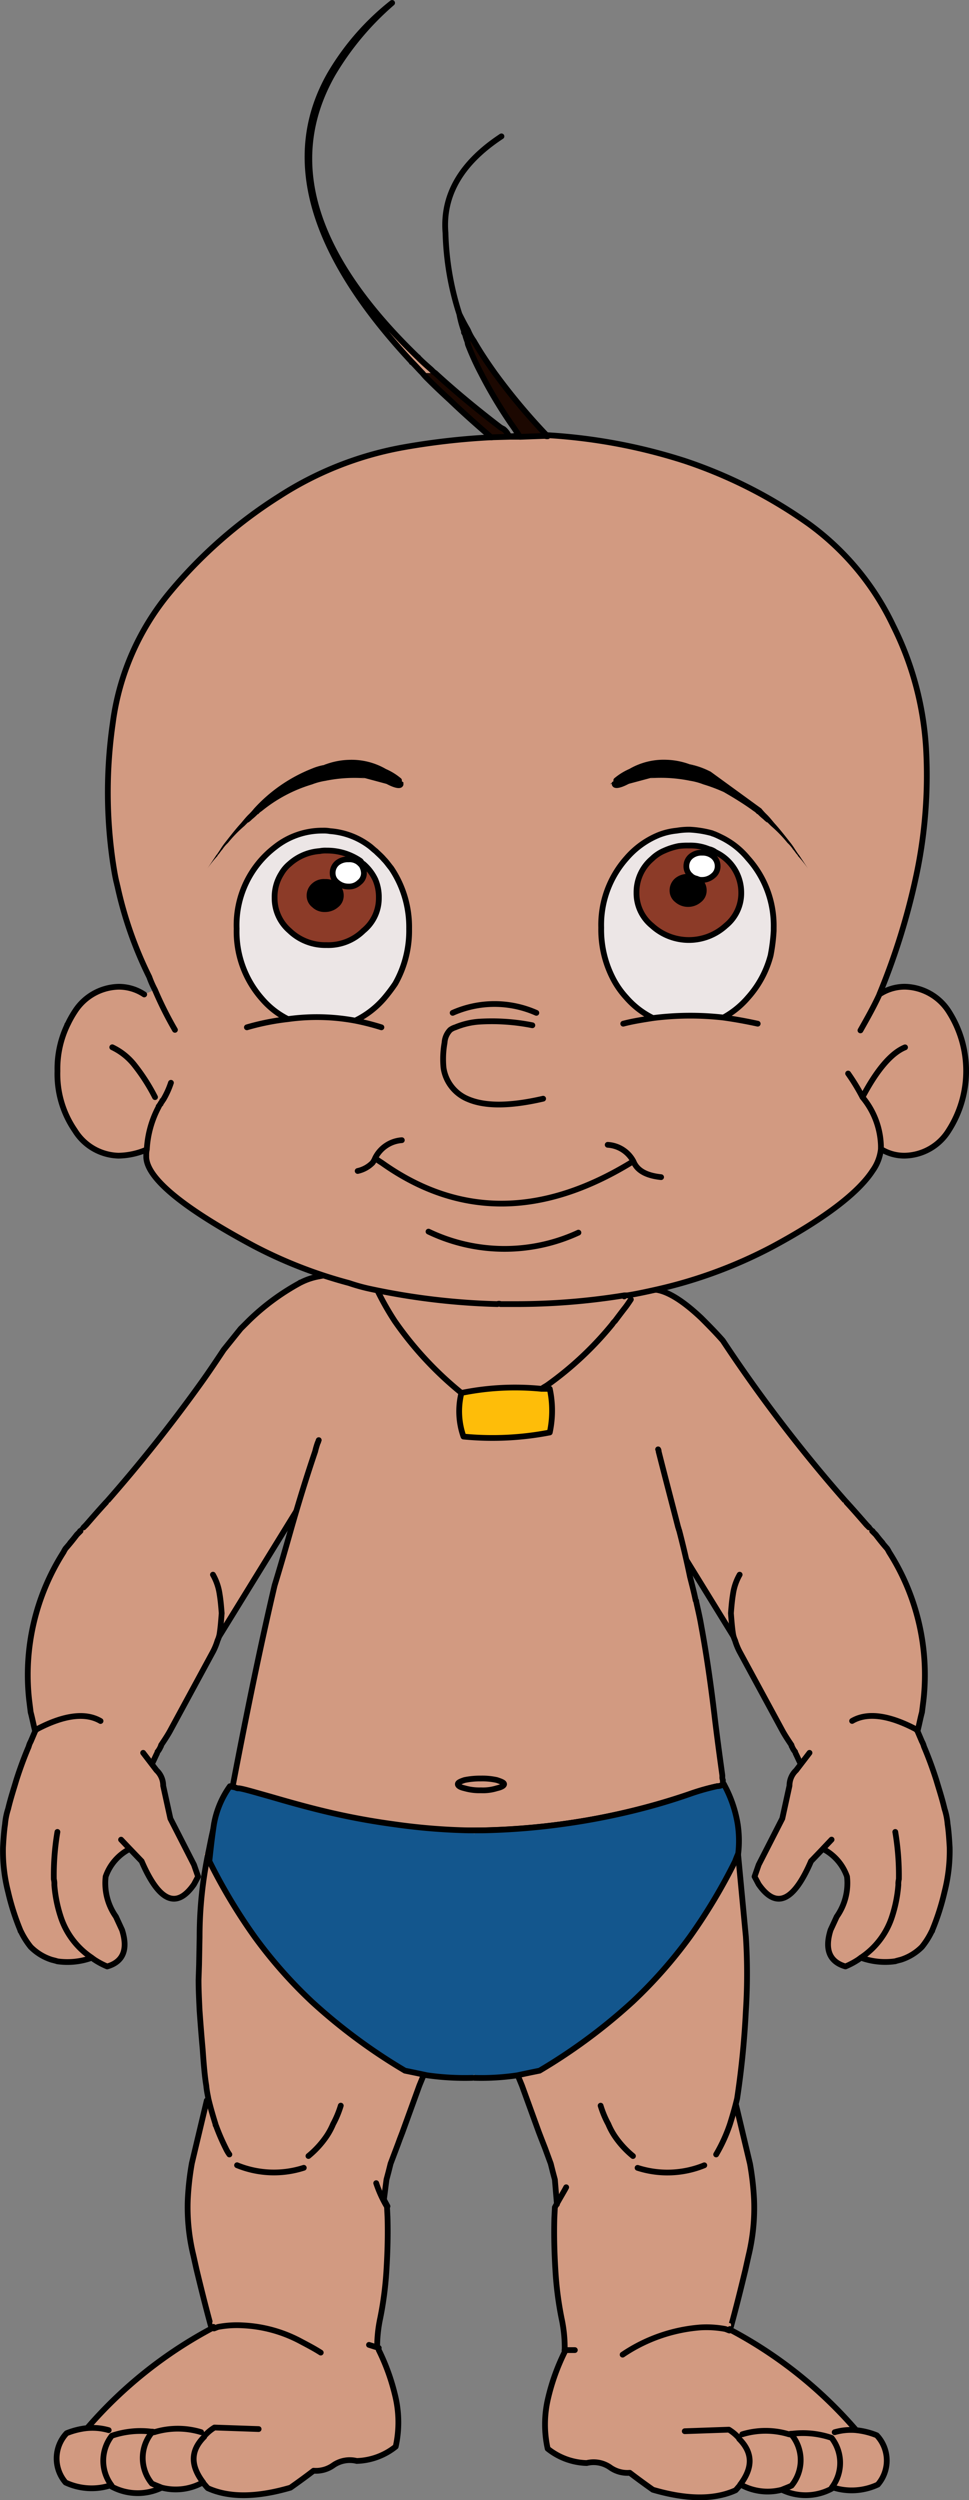 <svg xmlns="http://www.w3.org/2000/svg" width="84.232" height="217.299" viewBox="0 0 84.232 217.299"><rect x="0" y="0" width="84.232" height="217.299" fill="#808080" stroke="none"/><defs><style>.a{fill:#d29a81;}.b{fill:none;stroke:#000;stroke-linecap:round;stroke-linejoin:round;stroke-width:0.5px;}.c{fill:#febd09;}.d{fill:#e0a085;}.e{fill:#13568d;}.f{fill:#ece6e6;}.g{fill:#8c3b28;}.h{fill:#fff;}.i{fill:#1c0801;}</style></defs><g transform="translate(-191 -28)"><path class="a" d="M260.356,157.918c-.669-.759-1.294-1.384-1.874-1.964-1.562-1.473-2.9-2.321-3.972-2.455h-.446a26.236,26.236,0,0,0-.669,17.316l8.078,13.121c4.865-.313,9.1-3.124,12.764-8.435l-3.124-3.525a128.738,128.738,0,0,1-10.756-14.059Z" transform="translate(-6.529 -13.408)"/><path class="b" d="M253.533,170.816l8.078,13.121m12.764-8.435-3.124-3.525a128.742,128.742,0,0,1-10.756-14.059c-.669-.759-1.294-1.384-1.874-1.964-1.562-1.473-2.9-2.321-3.972-2.455" transform="translate(-6.667 -13.408)"/><path class="a" d="M274.349,176.69l-.268-.312-.223-.223c-.58-.67-1.161-1.339-1.74-1.964a15.444,15.444,0,0,0-2.008.312c-.4.134-.759.223-1.161.357a8.485,8.485,0,0,0-5.133,3.66l-.134.267.045-.178-1.74,2.588-.357,2.99.447-.357c.045-.58.089-1.115.179-1.651a4.78,4.78,0,0,1,.58-1.7l.134-.223a.977.977,0,0,0-.134.223,4.78,4.78,0,0,0-.58,1.7c-.089.536-.134,1.071-.179,1.651.045.58.089,1.205.179,1.785a2.211,2.211,0,0,0,.179.58,5.487,5.487,0,0,0,.4.982l3.749,6.918c.223.4.491.8.759,1.2a.164.164,0,0,0,.045.134,1.671,1.671,0,0,0,.268.446.164.164,0,0,0,.045.134c.134.268.268.58.446.937V197a16.456,16.456,0,0,0,10.131-2.9v-.045l-.045-.045.045.045.045-.089c.134-.536.223-1.027.357-1.518l.134-1.071a19.85,19.85,0,0,0-2.99-12.853,2.574,2.574,0,0,0-.179-.313c-.357-.4-.67-.8-.981-1.205l-.134-.134-.134-.134c0-.045,0-.045-.045-.045Z" transform="translate(-7.534 -15.623)"/><path class="b" d="M278.374,193.963c.134-.536.223-1.027.357-1.518l.134-1.071a19.85,19.85,0,0,0-2.99-12.853,2.562,2.562,0,0,0-.179-.313c-.357-.4-.67-.8-.981-1.205l-.134-.134-.134-.134c0-.045,0-.045-.045-.045m3.927,17.362-.045-.045m-15.4-13.523a4.779,4.779,0,0,0-.58,1.7c-.089.536-.134,1.071-.179,1.651.045.58.089,1.205.179,1.785a2.208,2.208,0,0,0,.179.58,5.489,5.489,0,0,0,.4.982l3.749,6.918c.223.4.491.8.759,1.2a.164.164,0,0,0,.045.134,1.672,1.672,0,0,0,.268.446m.045.134c.134.268.268.58.446.937m5.936-20.574-.223-.223c-.58-.67-1.161-1.339-1.74-1.964" transform="translate(-7.588 -15.623)"/><path class="a" d="M278.442,196.145c-2.365-1.25-4.24-1.473-5.535-.714a4.581,4.581,0,0,0-3.7,2.767l-1.16,1.517a1.83,1.83,0,0,0-.58,1.339l-.625,2.857-2.053,4.016-.357,1.027.357.67q2.276,3.28,4.552-2.008l1.027-1.072.758-.8-.758.8a4.291,4.291,0,0,1,2.1,2.41,5.06,5.06,0,0,1-.893,3.481l-.536,1.161c-.536,1.7-.089,2.767,1.295,3.168a6.77,6.77,0,0,0,1.16-.624c.045-.045.134-.089.179-.134a6.787,6.787,0,0,0,2.723-3.616,11.758,11.758,0,0,0,.536-2.722,1.673,1.673,0,0,1,.045-.491,22.589,22.589,0,0,0-.313-4.106,22.589,22.589,0,0,1,.313,4.106,1.673,1.673,0,0,0-.045.491,11.758,11.758,0,0,1-.536,2.722,6.787,6.787,0,0,1-2.723,3.616,6.2,6.2,0,0,0,2.99.313c.134-.045.313-.089.491-.134a4.508,4.508,0,0,0,1.83-1.116,6.814,6.814,0,0,0,.847-1.339c.045-.045.045-.045.045-.089a21.179,21.179,0,0,0,1.072-3.348,14.411,14.411,0,0,0,.447-3.883c-.045-.759-.089-1.428-.179-2.008a5.911,5.911,0,0,0-.268-1.339c-.223-.938-.491-1.741-.714-2.5-.313-.982-.67-1.964-1.071-2.9a1.866,1.866,0,0,0-.179-.446l-.4-.937-.045-.045-.089-.089Z" transform="translate(-7.834 -17.85)"/><path class="b" d="M273.666,216.005a6.783,6.783,0,0,0,2.723-3.616,11.758,11.758,0,0,0,.536-2.722,1.673,1.673,0,0,1,.045-.491,22.589,22.589,0,0,0-.313-4.106m-2.99,10.934c-.045.045-.134.089-.179.134a6.77,6.77,0,0,1-1.16.624c-1.384-.4-1.83-1.472-1.295-3.168l.536-1.161a5.06,5.06,0,0,0,.893-3.481,4.291,4.291,0,0,0-2.1-2.41m0,0-1.027,1.072q-2.276,5.288-4.552,2.008l-.357-.67.357-1.027,2.053-4.016.625-2.857a1.83,1.83,0,0,1,.58-1.339l1.16-1.517m1.919,7.542-.758.8m2.543-11.113c1.295-.759,3.169-.536,5.535.714l.089.089.045.045.4.937a1.866,1.866,0,0,1,.179.446c.4.938.758,1.919,1.071,2.9.223.758.491,1.562.714,2.5a5.911,5.911,0,0,1,.268,1.339c.089.58.134,1.249.179,2.008a14.407,14.407,0,0,1-.447,3.883,21.179,21.179,0,0,1-1.072,3.348c0,.045,0,.045-.045.089a6.814,6.814,0,0,1-.847,1.339,4.508,4.508,0,0,1-1.83,1.116c-.179.045-.357.089-.491.134a6.2,6.2,0,0,1-2.99-.312" transform="translate(-7.834 -17.85)"/><path class="a" d="M221.369,165.033c1.295-3.3,1.7-7.587,1.116-12.9a7.675,7.675,0,0,0-3.035.045,5.671,5.671,0,0,0-1.606.536c-.045,0-.045,0-.089.045a20.128,20.128,0,0,0-4.418,3.258l-.714.713-1.472,1.83c-.625.938-1.249,1.875-1.919,2.812a132.54,132.54,0,0,1-8.3,10.444l-3.124,3.525c3.659,5.311,7.9,8.122,12.764,8.435l8.079-13.121c.134.134.267.045.446-.268.045-.089.179-.357.357-.758.4-.848,1.027-2.41,1.919-4.6Z" transform="translate(-0.702 -13.248)"/><path class="b" d="M210.569,183.777l8.079-13.121m3.838-18.522a7.675,7.675,0,0,0-3.035.045,5.671,5.671,0,0,0-1.606.536c-.045,0-.045,0-.089.045a20.128,20.128,0,0,0-4.418,3.258l-.714.713-1.472,1.83c-.625.938-1.249,1.875-1.919,2.812a132.54,132.54,0,0,1-8.3,10.444l-3.124,3.525" transform="translate(-0.702 -13.248)"/><path class="a" d="M210.35,182.18a4.781,4.781,0,0,0-.58-1.7,4.781,4.781,0,0,1,.58,1.7c.089.536.134,1.071.179,1.651l.446.357-.357-2.99-1.74-2.588.045.178-.134-.267a8.485,8.485,0,0,0-5.133-3.66c-.4-.134-.759-.223-1.16-.357a15.647,15.647,0,0,0-2.008-.313c-.58.625-1.161,1.295-1.741,1.965l-.223.222-.267.313c-.045,0-.045,0-.045.045l-.134.134-.134.134c-.313.4-.625.8-.982,1.205a2.566,2.566,0,0,0-.179.313,19.844,19.844,0,0,0-2.99,12.853q.066.536.133,1.071c.134.491.223.982.357,1.518l.045.089v.045a16.456,16.456,0,0,0,10.131,2.9v-.045c.179-.357.313-.669.446-.937a.164.164,0,0,0,.045-.134,1.688,1.688,0,0,0,.267-.446.164.164,0,0,0,.045-.134c.268-.4.536-.8.759-1.2l3.749-6.918a5.491,5.491,0,0,0,.4-.982,2.211,2.211,0,0,0,.179-.58c.089-.579.134-1.2.179-1.785-.045-.58-.089-1.115-.179-1.651Z" transform="translate(-0.259 -15.623)"/><path class="b" d="M204.905,196.016c-.134.268-.268.58-.446.937m-10.176-2.99c-.134-.536-.223-1.027-.357-1.518q-.067-.536-.133-1.071a19.844,19.844,0,0,1,2.99-12.853,2.565,2.565,0,0,1,.179-.313c.357-.4.67-.8.982-1.205l.134-.134.134-.134c0-.045,0-.045.045-.045m.267-.312.223-.223c.58-.67,1.161-1.339,1.74-1.964m9.283,6.293a4.781,4.781,0,0,1,.58,1.7c.089.536.134,1.071.179,1.651-.045.58-.089,1.205-.179,1.785a2.211,2.211,0,0,1-.179.58,5.492,5.492,0,0,1-.4.982l-3.749,6.918c-.223.4-.491.8-.759,1.2a.164.164,0,0,1-.045.134,1.671,1.671,0,0,1-.268.446" transform="translate(-0.259 -15.623)"/><path class="a" d="M205.806,203.91l-.625-2.857a1.832,1.832,0,0,0-.58-1.339l-1.161-1.517a4.582,4.582,0,0,0-3.7-2.767c-1.295-.759-3.169-.536-5.535.714l-.089.089-.045.045-.4.937a1.867,1.867,0,0,0-.179.446c-.4.938-.758,1.919-1.071,2.9-.223.758-.491,1.562-.714,2.5a5.913,5.913,0,0,0-.268,1.339c-.089.58-.134,1.249-.179,2.008a14.444,14.444,0,0,0,.446,3.883,21.178,21.178,0,0,0,1.072,3.348c0,.045,0,.045.045.089a6.854,6.854,0,0,0,.847,1.339,4.505,4.505,0,0,0,1.831,1.116c.179.045.356.089.49.134a6.2,6.2,0,0,0,2.991-.312,6.787,6.787,0,0,1-2.723-3.616,11.714,11.714,0,0,1-.535-2.722,1.674,1.674,0,0,0-.045-.491,22.585,22.585,0,0,1,.312-4.106,22.585,22.585,0,0,0-.312,4.106,1.674,1.674,0,0,1,.045.491,11.714,11.714,0,0,0,.535,2.722,6.787,6.787,0,0,0,2.723,3.616c.045.045.134.089.179.134a6.825,6.825,0,0,0,1.16.625c1.384-.4,1.831-1.473,1.295-3.169l-.536-1.161a5.06,5.06,0,0,1-.892-3.481,4.285,4.285,0,0,1,2.1-2.41l-.759-.8.759.8,1.026,1.072q2.276,5.288,4.552,2.008l.357-.67-.357-1.027-2.053-4.016Z" transform="translate(0 -17.85)"/><path class="b" d="M198.978,216.005c.045.045.134.089.179.134a6.767,6.767,0,0,0,1.16.624c1.384-.4,1.831-1.472,1.295-3.168l-.536-1.161a5.06,5.06,0,0,1-.892-3.481,4.285,4.285,0,0,1,2.1-2.41m-.759-.8.759.8m-2.544-11.113c-1.295-.759-3.169-.536-5.535.714l-.089.089-.045.045-.4.937a1.863,1.863,0,0,0-.178.446c-.4.938-.759,1.919-1.072,2.9-.223.758-.491,1.562-.714,2.5a5.913,5.913,0,0,0-.268,1.339c-.089.58-.134,1.249-.179,2.008a14.444,14.444,0,0,0,.446,3.883,21.178,21.178,0,0,0,1.072,3.348c0,.045,0,.045.045.089a6.854,6.854,0,0,0,.847,1.339,4.505,4.505,0,0,0,1.831,1.116c.179.045.356.089.49.134a6.2,6.2,0,0,0,2.991-.312m0,0a6.787,6.787,0,0,1-2.723-3.616,11.714,11.714,0,0,1-.535-2.722,1.674,1.674,0,0,0-.045-.491,22.585,22.585,0,0,1,.312-4.106m6.294,1.472,1.026,1.072q2.276,5.288,4.552,2.008l.357-.67-.357-1.027-2.053-4.016-.625-2.857a1.832,1.832,0,0,0-.58-1.339l-1.161-1.517" transform="translate(0 -17.85)"/><path class="a" d="M250.6,167.284a26.237,26.237,0,0,0-.67-13.7l-3.034-.268c-8.971-.089-16.915-.313-23.833-.714a25.684,25.684,0,0,0-1.964,13.88c-.045.089-.045.179-.089.223a6.883,6.883,0,0,0-.223.759c-.758,2.231-1.428,4.418-2.053,6.605-.49,1.74-.981,3.436-1.472,5.042-1.2,5.133-2.41,10.979-3.659,17.539v.045h.045v-.045a60.289,60.289,0,0,0,15.8,3.571c1.919.134,3.838.223,5.757.179a62.469,62.469,0,0,0,7.007-.536,59.448,59.448,0,0,0,11.157-2.633,19.44,19.44,0,0,1,2.365-.67,1.083,1.083,0,0,0,.58-.178c-.045.045-.045-.045-.088-.179v-.179a.566.566,0,0,1-.045-.268v-.134c-.134-.982-.357-2.544-.625-4.731-.357-3.08-.759-5.846-1.205-8.256-.134-.8-.313-1.518-.446-2.142v-.045l-.045-.045c-.134-.67-.313-1.339-.491-2.053q-.4-1.942-.938-4.017c-.045-.089-.045-.178-.089-.267-.536-2.1-1.115-4.285-1.7-6.605a.268.268,0,0,0-.045-.179Zm-14.014,29.455a4,4,0,0,1-1.383.179,4.623,4.623,0,0,1-1.428-.179c-.4-.089-.58-.223-.58-.356s.179-.223.58-.357a6.744,6.744,0,0,1,1.428-.134,5.775,5.775,0,0,1,1.383.134c.4.134.625.223.625.357s-.223.267-.625.356Z" transform="translate(-2.392 -13.312)"/><path class="a" d="M237.548,202.107a4,4,0,0,0,1.383-.179c.4-.089.625-.223.625-.356s-.223-.223-.625-.357a5.774,5.774,0,0,0-1.383-.134,6.744,6.744,0,0,0-1.428.134c-.4.134-.58.223-.58.357s.179.267.58.356a4.624,4.624,0,0,0,1.428.179Z" transform="translate(-4.741 -18.501)"/><path class="b" d="M236.583,198.4c.4-.089.625-.223.625-.356s-.223-.223-.625-.357a5.775,5.775,0,0,0-1.383-.134,6.744,6.744,0,0,0-1.428.134c-.4.134-.58.223-.58.357s.179.267.58.356a4.624,4.624,0,0,0,1.428.179,4,4,0,0,0,1.383-.179ZM221.1,168.144c-.045.089-.045.179-.089.223a6.883,6.883,0,0,0-.223.759c-.758,2.231-1.428,4.418-2.053,6.605-.49,1.74-.981,3.436-1.472,5.042-1.205,5.133-2.41,10.979-3.659,17.539v.045h.045v-.045a60.291,60.291,0,0,0,15.8,3.571c1.92.134,3.839.223,5.758.179a62.472,62.472,0,0,0,7.007-.536,59.45,59.45,0,0,0,11.157-2.633,19.443,19.443,0,0,1,2.365-.67,1.078,1.078,0,0,0,.58-.178c-.045.045-.045-.045-.089-.179v-.179a.566.566,0,0,1-.045-.268v-.134c-.133-.982-.356-2.544-.624-4.731-.357-3.08-.759-5.846-1.205-8.256-.134-.8-.313-1.518-.446-2.142v-.045l-.045-.045c-.134-.67-.313-1.339-.491-2.053q-.4-1.942-.938-4.017c-.045-.089-.045-.178-.089-.267-.536-2.1-1.115-4.284-1.7-6.605a.268.268,0,0,0-.045-.179" transform="translate(-2.392 -14.976)"/><path class="c" d="M243.542,166.925a9.028,9.028,0,0,0,0-3.793h-.713a23.261,23.261,0,0,0-6.962.357,6.6,6.6,0,0,0,.179,3.793,26.14,26.14,0,0,0,7.5-.357Z" transform="translate(-4.755 -14.427)"/><path class="b" d="M235.023,162.5a6.594,6.594,0,0,0,.179,3.793,26.139,26.139,0,0,0,7.5-.357,9.027,9.027,0,0,0,0-3.793h-.713m-14.193-8.39a24.011,24.011,0,0,0,1.428,2.5,30.09,30.09,0,0,0,5.8,6.248m6.962-.357a23.26,23.26,0,0,0-6.962.357m6.962-.357c.178-.134.356-.223.49-.313a28.906,28.906,0,0,0,5.668-5.311,1.181,1.181,0,0,1,.223-.267c.268-.357.535-.714.847-1.116.179-.223.357-.491.536-.759" transform="translate(-3.912 -13.435)"/><path class="a" d="M262.295,241.065a24.559,24.559,0,0,0-.357-3.168l-1.294-5.445-.179-.134a20.325,20.325,0,0,0-14.46,5.624c.045.045.089.089.089.134-.045-.045-.223,0-.446.045s-.446.981-.625,2.9q1.205-1.472.938-1.071c-.134.268-.491.847-.982,1.74l-.045.893c-.045,1.562,0,3.079.089,4.552a29.878,29.878,0,0,0,.536,4.2,12,12,0,0,1,.268,2.945l.356.357c4.508,1.295,9.06.58,13.568-2.142l.446-.223c0-.045,0-.045.045-.045,0-.089,0-.134.045-.179.491-1.785.893-3.436,1.25-4.909l.267-1.205a17.664,17.664,0,0,0,.491-4.865Z" transform="translate(-5.745 -21.845)"/><path class="b" d="M245.961,239.966c-.134.268-.491.847-.982,1.74l-.045.893c-.045,1.562,0,3.079.089,4.552a29.878,29.878,0,0,0,.536,4.2,12,12,0,0,1,.268,2.945m14.37-2.008c0-.045,0-.045.045-.045,0-.089,0-.134.045-.179.491-1.785.893-3.436,1.25-4.909l.267-1.205a17.664,17.664,0,0,0,.491-4.865,24.559,24.559,0,0,0-.357-3.168l-1.294-5.445" transform="translate(-5.745 -21.861)"/><path class="a" d="M259.743,205.88l-.089-.4q-11.983-.268-21.065,9.06c-.4.4-.848.848-1.25,1.339a23.674,23.674,0,0,0,1.25,5.713A37.992,37.992,0,0,0,240.6,226.5l.713,1.74.268.58c.4.937.714,1.83,1.027,2.766l.179.536v.179l.223.58.045.045c.045.134.134.357.267.758l.491,1.339.179.713.179.67.179,2.142-.134-2.053q.335-.067,2.544-.4c4.329,1.429,7.765,1.116,10.4-.937a8.464,8.464,0,0,1-5.8.223,8.464,8.464,0,0,0,5.8-.223l.089-.089a1.943,1.943,0,0,0,.313-.268l-.045-.089a5.416,5.416,0,0,0,.625-.446l.045-.045a14.044,14.044,0,0,0,1.2-2.633c.223-.713.446-1.472.625-2.231a75.94,75.94,0,0,0,.759-7.631,51.085,51.085,0,0,0,0-6.427l-.67-7.1-.045.045.045-.179-.357-2.187Zm-8.792,28.474a8.086,8.086,0,0,1-1.562-1.7,6.061,6.061,0,0,1-.58-1.072,8.638,8.638,0,0,1-.67-1.606,8.638,8.638,0,0,0,.67,1.606,6.061,6.061,0,0,0,.58,1.072,8.109,8.109,0,0,0,1.562,1.7Z" transform="translate(-4.934 -18.971)"/><path class="a" d="M243.437,236.067v.045h.134l-.134-.045Z" transform="translate(-5.587 -22.247)"/><path class="a" d="M243.616,236.053l.045.045-.223-.58v.4l.134.134Z" transform="translate(-5.587 -22.188)"/><path class="a" d="M244.831,239.9q0,.067.134.134l-.179-.67a2.562,2.562,0,0,0,.045.536Z" transform="translate(-5.731 -22.6)"/><path class="b" d="M259.743,205.929l.357,2.187m0,0-.045.179.045-.045m0,0,.67,7.1a51.085,51.085,0,0,1,0,6.427,75.94,75.94,0,0,1-.759,7.631c-.179.759-.4,1.518-.625,2.231a14.044,14.044,0,0,1-1.2,2.633m-10.042-4.24a8.638,8.638,0,0,0,.67,1.606,6.061,6.061,0,0,0,.58,1.072,8.109,8.109,0,0,0,1.562,1.7m.4,1.027a8.464,8.464,0,0,0,5.8-.223M244.346,238.6l-.179-2.142-.179-.67-.179-.713-.491-1.339-.312-.8-.223-.58-1.473-4.061-.713-1.74a37.992,37.992,0,0,1-2.008-4.909,23.674,23.674,0,0,1-1.25-5.713M260.1,208.25v-.134" transform="translate(-4.934 -19.02)"/><path class="a" d="M225.539,237.891c-.491-.446-1.027-.893-1.562-1.295a19.783,19.783,0,0,0-12.9-4.329l-.179.134-1.295,5.445a24.559,24.559,0,0,0-.357,3.168,17.665,17.665,0,0,0,.491,4.865l.268,1.205c.357,1.472.759,3.124,1.249,4.909.045.045.045.089.045.179.045,0,.045,0,.045.045l.446.223c4.508,2.723,9.06,3.437,13.568,2.142l.357-.357a12,12,0,0,1,.268-2.945,29.878,29.878,0,0,0,.536-4.2c.089-1.473.134-2.991.089-4.552l-.045-.893a10.465,10.465,0,0,1-.938-2.053c-.134-.4.134.089.759,1.517.045-1.919-.089-2.945-.4-2.99-.313-.089-.491-.134-.536-.089,0-.045.045-.089.089-.134Z" transform="translate(-1.926 -21.839)"/><path class="b" d="M211.347,252.233c0-.045,0-.045-.045-.045,0-.089,0-.134-.045-.179-.49-1.785-.892-3.436-1.249-4.909l-.268-1.205a17.665,17.665,0,0,1-.491-4.865,24.559,24.559,0,0,1,.357-3.168l1.295-5.445m14.727,7.186a10.465,10.465,0,0,0,.938,2.053l.045.893c.045,1.562,0,3.079-.089,4.552a29.878,29.878,0,0,1-.536,4.2,12,12,0,0,0-.268,2.945" transform="translate(-1.926 -21.856)"/><path class="a" d="M233.469,215.877c-.4-.49-.848-.937-1.25-1.339q-8.635-8.769-19.726-9.06c-.446,0-.268.4.491,1.249L211.2,207.8a35.74,35.74,0,0,0-.8,7.5l-.045,2.409c.045.4.045.8.089,1.205.045,1.115.134,2.723.179,4.775,0,.491,0,.937.045,1.383.089,1.295.179,2.365.313,3.169.045.491.134.847.179,1.115.178.759.4,1.518.624,2.231a.164.164,0,0,0,.045.134c.045.089.134.179.179.268a4.15,4.15,0,0,1,.67,1.7,3.328,3.328,0,0,0,.313.536,3.328,3.328,0,0,1-.313-.536,1.1,1.1,0,0,1-.045.536l.045.045a5.42,5.42,0,0,0,.625.446l-.045.089a1.971,1.971,0,0,0,.312.268l.089.089a8.467,8.467,0,0,0,5.8.223,8.467,8.467,0,0,1-5.8-.223c2.633,2.053,6.07,2.365,10.4.937q2.209.335,2.544.4l-.179,1.651.223-1.74.179-.67.178-.713.625-1.652a1.814,1.814,0,0,1,.134-.446l.045-.045.223-.58v-.179l.179-.536c.313-.937.625-1.83,1.026-2.766l.268-.58.714-1.74a38.124,38.124,0,0,0,2.008-4.909,23.676,23.676,0,0,0,1.25-5.713ZM222,231.587a8.639,8.639,0,0,0,.669-1.606,8.639,8.639,0,0,1-.669,1.606,6.061,6.061,0,0,1-.58,1.072,8.134,8.134,0,0,1-1.562,1.7,8.134,8.134,0,0,0,1.562-1.7,6.061,6.061,0,0,0,.58-1.072Z" transform="translate(-2.045 -18.972)"/><path class="a" d="M230.126,236.111v-.045l-.134.045Z" transform="translate(-4.147 -22.247)"/><path class="a" d="M229.937,236.053h.045l.134-.134v-.4l-.223.58.045-.045Z" transform="translate(-4.137 -22.188)"/><path class="a" d="M228.771,239.365l-.178.67q.134-.067.134-.134a2.612,2.612,0,0,0,.044-.536Z" transform="translate(-3.998 -22.6)"/><path class="a" d="M210.744,208.524l.313-.223-.58,2.455v.446h-.045l-.089,4.552a9.317,9.317,0,0,0,0,2.231l.045-2.409a35.74,35.74,0,0,1,.8-7.5l-.178.045-.268.4Z" transform="translate(-2.037 -19.251)"/><path class="b" d="M222.662,230.013a8.637,8.637,0,0,1-.669,1.606,6.06,6.06,0,0,1-.58,1.072,8.134,8.134,0,0,1-1.562,1.7m-6.873-.134a3.329,3.329,0,0,1-.313-.536,18.54,18.54,0,0,1-.848-1.964.164.164,0,0,1-.045-.134c-.223-.713-.446-1.472-.625-2.231-.044-.268-.133-.624-.178-1.115-.134-.8-.223-1.874-.313-3.169q-.134-1.472-.268-3.347c-.045-.938-.089-1.83-.089-2.678l.045-1.339.045-2.409a35.74,35.74,0,0,1,.8-7.5c.134-.67.268-1.383.446-2.053m7.811,29.634a8.467,8.467,0,0,1-5.8-.223m19.816-19.281a23.677,23.677,0,0,1-1.25,5.713,38.127,38.127,0,0,1-2.008,4.909l-.714,1.74-1.472,4.061-.223.58-.179.49-.625,1.652-.179.713-.178.67-.223,1.74.313.58" transform="translate(-2.039 -19.004)"/><path class="a" d="M260.1,254.6c0-.045,0-.045.045-.045,0-.089,0-.134.045-.179.045-.267-.045-.356-.313-.267l-5.757.49v-.134l-1.606,1.25-.536-.179-6.248.714v.179h0v.178a18.555,18.555,0,0,0-1.429,3.973,9.809,9.809,0,0,0-.045,4.418,5.669,5.669,0,0,0,3.392,1.249,2.514,2.514,0,0,1,2.008.357,2.585,2.585,0,0,0,1.74.491q.871.67,2.008,1.473c2.9.848,5.311.893,7.186.045.134-.134.268-.313.4-.446v-.045c1.115-1.473,1.115-2.766-.089-3.972V264.1a3.8,3.8,0,0,0-.893-.759l-3.838.134,3.838-.134a3.8,3.8,0,0,1,.893.759l.268-.357a6.976,6.976,0,0,1,4.061,0,.567.567,0,0,1,.268-.045,7.748,7.748,0,0,1,3.436.357,3.546,3.546,0,0,1,.045,4.284,5.358,5.358,0,0,0,3.972-.223,3.2,3.2,0,0,0-.088-4.284,6.549,6.549,0,0,0-1.786-.446,5.163,5.163,0,0,0-1.874.179,5.163,5.163,0,0,1,1.874-.179,37.7,37.7,0,0,0-10.979-8.747c-.045.045-.045.045-.045.089-.134-.045-.223-.089-.357-.134a8.87,8.87,0,0,0-2.187-.134,13.976,13.976,0,0,0-6.739,2.365,13.976,13.976,0,0,1,6.739-2.365,8.87,8.87,0,0,1,2.187.134c.134.045.223.089.357.134,0-.045,0-.045.045-.089V254.6Z" transform="translate(-5.65 -24.174)"/><path class="a" d="M271.451,269.49a3.546,3.546,0,0,0-.045-4.284,7.748,7.748,0,0,0-3.436-.357v.134a3.493,3.493,0,0,1-.045,4.374c-.268.134-.536.223-.848.357a4.78,4.78,0,0,0,4.329-.089.164.164,0,0,1,.045-.134Z" transform="translate(-8.117 -25.322)"/><path class="d" d="M268.045,264.989v-.134a.567.567,0,0,0-.268.045.634.634,0,0,1,.268.089Z" transform="translate(-8.192 -25.328)"/><path class="a" d="M267.526,264.958a.634.634,0,0,0-.268-.089,6.976,6.976,0,0,0-4.061,0l-.268.4c1.2,1.205,1.2,2.5.089,3.972h.045a4.834,4.834,0,0,0,3.57.446c.313-.134.58-.223.848-.357a3.493,3.493,0,0,0,.045-4.374Z" transform="translate(-7.673 -25.298)"/><path class="d" d="M263.2,264.905l-.268.357v.045l.268-.4Z" transform="translate(-7.673 -25.334)"/><path class="b" d="M260.1,254.686v-.045m-9.328,2.231a13.975,13.975,0,0,1,6.739-2.365,8.871,8.871,0,0,1,2.187.134c.134.045.223.089.357.134,0-.045,0-.045.045-.089m10.979,8.747a5.164,5.164,0,0,0-1.874.179m-.223,4.776a3.546,3.546,0,0,0-.045-4.284,7.748,7.748,0,0,0-3.436-.357.566.566,0,0,0-.268.045m-.625,4.82a4.78,4.78,0,0,0,4.329-.089.164.164,0,0,1,.045-.134m0,0a5.358,5.358,0,0,0,3.972-.223,3.2,3.2,0,0,0-.089-4.284,6.539,6.539,0,0,0-1.785-.446m-6.471,5.177c.313-.134.58-.223.848-.357a3.493,3.493,0,0,0,.045-4.374.635.635,0,0,0-.268-.089m-9.06-.268,3.838-.134a3.8,3.8,0,0,1,.893.759v.045c1.2,1.206,1.2,2.5.089,3.972m0,0h.045a4.834,4.834,0,0,0,3.57.446m-18.878-11.961a18.555,18.555,0,0,0-1.429,3.973,9.809,9.809,0,0,0-.045,4.418,5.669,5.669,0,0,0,3.392,1.249,2.514,2.514,0,0,1,2.008.357,2.584,2.584,0,0,0,1.74.491q.871.67,2.008,1.473c2.9.848,5.311.893,7.186.045.134-.134.268-.313.4-.446v-.045m.179-4.374a6.975,6.975,0,0,1,4.061,0m5.846-.357a37.7,37.7,0,0,0-10.979-8.747m-13.478,1.786h-.892" transform="translate(-5.65 -24.219)"/><path class="a" d="M217.613,255.6c.58.313,1.2.625,1.83,1.026-.625-.4-1.249-.713-1.83-1.026a11.774,11.774,0,0,0-4.909-1.339,8.877,8.877,0,0,0-2.187.134c-.134.045-.223.089-.357.134,0-.045,0-.045-.045-.089a37.707,37.707,0,0,0-10.979,8.747,5.159,5.159,0,0,1,1.874.179,5.159,5.159,0,0,0-1.874-.179,6.553,6.553,0,0,0-1.785.446,3.2,3.2,0,0,0-.089,4.284,5.359,5.359,0,0,0,3.972.223,3.548,3.548,0,0,1,.045-4.284,7.753,7.753,0,0,1,3.437-.357.567.567,0,0,1,.268.045,6.976,6.976,0,0,1,4.061,0l.268.357a3.817,3.817,0,0,1,.892-.759l3.839.134-3.839-.134a3.817,3.817,0,0,0-.892.759v.045c-1.205,1.206-1.205,2.5-.089,3.972v.045c.134.134.268.313.4.446,1.874.848,4.284.8,7.185-.045q1.139-.8,2.009-1.472a2.586,2.586,0,0,0,1.74-.491,2.513,2.513,0,0,1,2.008-.357,5.667,5.667,0,0,0,3.391-1.249,9.809,9.809,0,0,0-.045-4.418,18.524,18.524,0,0,0-1.428-3.972v-.179l-.848-.268-5.4-.625-.536.179-1.606-1.25v.134l-5.758-.49c-.268-.089-.357,0-.313.267.045.045.045.089.045.179.045,0,.045,0,.045.045v.045c.045.045.045.045.045.089.134-.045.223-.089.357-.134a8.877,8.877,0,0,1,2.187-.134,11.771,11.771,0,0,1,4.909,1.339Z" transform="translate(-0.561 -24.153)"/><path class="a" d="M227.741,256.3l-.848-.089.848.268V256.3Z" transform="translate(-3.816 -24.403)"/><path class="d" d="M210.818,265.107v-.045l-.268-.357.268.4Z" transform="translate(-2.066 -25.312)"/><path class="a" d="M210.209,265.071l-.268-.4a6.975,6.975,0,0,0-4.061,0,.635.635,0,0,0-.268.089,3.49,3.49,0,0,0,.045,4.374c.268.134.535.223.847.357a4.836,4.836,0,0,0,3.571-.446h.045c-1.116-1.472-1.116-2.766.089-3.972Z" transform="translate(-1.457 -25.276)"/><path class="d" d="M205.97,264.7a.567.567,0,0,0-.268-.045v.134a.635.635,0,0,1,.268-.089Z" transform="translate(-1.547 -25.307)"/><path class="a" d="M205.2,264.782v-.134a7.753,7.753,0,0,0-3.437.357,3.548,3.548,0,0,0-.045,4.284.164.164,0,0,1,.045.134,4.78,4.78,0,0,0,4.329.089c-.313-.134-.58-.223-.847-.357a3.49,3.49,0,0,1-.045-4.374Z" transform="translate(-1.046 -25.3)"/><path class="b" d="M219.443,256.672c-.625-.4-1.249-.714-1.83-1.026a11.774,11.774,0,0,0-4.909-1.339,8.876,8.876,0,0,0-2.187.134c-.134.045-.223.089-.357.134,0-.045,0-.045-.045-.089m14.371,1.965a18.524,18.524,0,0,1,1.428,3.972,9.809,9.809,0,0,1,.045,4.418,5.667,5.667,0,0,1-3.391,1.249,2.513,2.513,0,0,0-2.008.357,2.587,2.587,0,0,1-1.741.491q-.869.67-2.008,1.472c-2.9.848-5.31.893-7.185.045-.134-.134-.268-.313-.4-.446v-.045M223.638,256l.848.268m-14.371-1.786v-.045m3.928,8.881-3.839-.134a3.8,3.8,0,0,0-.892.759v.045c-1.205,1.206-1.205,2.5-.089,3.972m-7.989.223a3.548,3.548,0,0,1,.045-4.284,7.753,7.753,0,0,1,3.437-.357.567.567,0,0,1,.268.045m.624,4.82c-.313-.134-.58-.223-.847-.357a3.49,3.49,0,0,1-.045-4.374.635.635,0,0,1,.268-.089m4.24,4.374h-.045a4.836,4.836,0,0,1-3.571.446m-.624-4.82a6.976,6.976,0,0,1,4.061,0m-7.811,4.6a5.358,5.358,0,0,1-3.972-.223,3.2,3.2,0,0,1,.089-4.284,6.552,6.552,0,0,1,1.785-.446m0,0a5.159,5.159,0,0,1,1.874.179m4.6,5a4.78,4.78,0,0,1-4.329-.089.164.164,0,0,0-.045-.134m-2.1-4.954a37.708,37.708,0,0,1,10.979-8.747" transform="translate(-0.561 -24.198)"/><path class="e" d="M235.137,205.647h-.759V206c-.045-.134-.134-.223-.179-.357h-.758a62.465,62.465,0,0,1-7.007-.536,59.782,59.782,0,0,1-6.16-1.161c-1.651-.4-3.347-.892-5-1.472q-1.072-.335-1.607-.536a1.949,1.949,0,0,0-.446-.089c-.045-.045-.045-.045-.089-.045a8.069,8.069,0,0,0-1.384,3.3q-.2,1.272-.4,3.214h0a48.115,48.115,0,0,0,3.928,6.561,39.86,39.86,0,0,0,5,5.668,48.574,48.574,0,0,0,8.079,5.98c.67.134,1.294.268,1.919.4a23.182,23.182,0,0,0,3.927.223c.045-.134.134-.223.179-.357v.357a21.146,21.146,0,0,0,3.749-.223c.624-.134,1.249-.268,1.919-.4a48.6,48.6,0,0,0,8.078-5.98,39.925,39.925,0,0,0,5-5.668,48.119,48.119,0,0,0,3.927-6.561q.067-.2.268-.67a9.712,9.712,0,0,0-.045-2.544,10.793,10.793,0,0,0-1.205-3.482,1.084,1.084,0,0,1-.58.179,19.44,19.44,0,0,0-2.365.67c-1.652.58-3.348,1.072-5,1.472a59.721,59.721,0,0,1-6.159,1.161,58.6,58.6,0,0,1-6.828.536Z" transform="translate(-2.152 -18.56)"/><path class="b" d="M213.135,201.809a8.069,8.069,0,0,0-1.384,3.3q-.2,1.272-.4,3.214h0a48.115,48.115,0,0,0,3.928,6.561,39.86,39.86,0,0,0,5,5.668,48.574,48.574,0,0,0,8.079,5.98c.67.134,1.294.268,1.919.4a23.182,23.182,0,0,0,3.927.223m.179,0a21.146,21.146,0,0,0,3.749-.223c.624-.134,1.249-.268,1.919-.4a48.6,48.6,0,0,0,8.078-5.98,39.925,39.925,0,0,0,5-5.668,48.119,48.119,0,0,0,3.927-6.561q.067-.2.268-.67a9.712,9.712,0,0,0-.045-2.544,10.793,10.793,0,0,0-1.205-3.482,1.084,1.084,0,0,1-.58.179,19.44,19.44,0,0,0-2.365.67c-1.652.58-3.348,1.072-5,1.472a59.721,59.721,0,0,1-6.159,1.161,58.6,58.6,0,0,1-6.828.536h-1.295a53.42,53.42,0,0,1-6.471-.536,59.72,59.72,0,0,1-6.159-1.161c-1.651-.4-3.214-.847-4.6-1.249-1.428-.4-2.321-.67-2.723-.714a.334.334,0,0,1-.223-.045,1.958,1.958,0,0,0-.446-.089" transform="translate(-2.152 -18.56)"/><path class="a" d="M239.176,70.333v.089h-.045a.268.268,0,0,1-.179-.045h-.045l-4.6.134a61.319,61.319,0,0,0-7.543.848,29.458,29.458,0,0,0-10.934,4.284,40.436,40.436,0,0,0-9.506,8.346,22.255,22.255,0,0,0-4.954,11.336,42.282,42.282,0,0,0,0,12.094c.089.58.179,1.161.313,1.741.045.134.045.223.089.357a33.932,33.932,0,0,0,2.767,7.9,8.368,8.368,0,0,0,.491,1.115,31.475,31.475,0,0,0,1.74,3.482,31.475,31.475,0,0,1-1.74-3.482l-.938.4a3.975,3.975,0,0,0-2.231-.669,4.644,4.644,0,0,0-3.793,2.142,8.911,8.911,0,0,0-.625,1.115c-.045.045-.045.045-.045.089a8.8,8.8,0,0,0-.848,3.972,8.651,8.651,0,0,0,1.518,5.177,4.588,4.588,0,0,0,3.793,2.187,6.425,6.425,0,0,0,2.455-.536,8.849,8.849,0,0,1,1.026-3.7v-.045l.045-.045a.616.616,0,0,1,.134-.179V128.4c.045-.045.089-.134.134-.179v-.045l.089-.089a7.394,7.394,0,0,0,.67-1.472,7.394,7.394,0,0,1-.67,1.472l-.089.089v.045c-.045.045-.089.134-.134.179v.045a.616.616,0,0,0-.134.179l-.045.045v.045a8.849,8.849,0,0,0-1.026,3.7,2.173,2.173,0,0,0-.045.536c-.089,1.83,3.035,4.463,9.372,7.855a39.727,39.727,0,0,0,8.256,3.213,16.048,16.048,0,0,0,1.964.536,59.651,59.651,0,0,0,10.934,1.294.285.285,0,0,1,.268,0h1.25a58.678,58.678,0,0,0,9.505-.758h.268c.848-.134,1.651-.313,2.455-.491a40.584,40.584,0,0,0,10.176-3.75c4.552-2.454,7.453-4.685,8.7-6.605a3.943,3.943,0,0,0,.713-1.874V132.1a6.9,6.9,0,0,0-1.606-4.24,17.5,17.5,0,0,0-1.249-2.053,17.5,17.5,0,0,1,1.249,2.053c1.25-2.365,2.5-3.838,3.7-4.329-1.2.491-2.454,1.964-3.7,4.329a6.9,6.9,0,0,1,1.606,4.24v.268a3.814,3.814,0,0,0,2.1.58,4.59,4.59,0,0,0,3.794-2.187,9.591,9.591,0,0,0,0-10.354,4.646,4.646,0,0,0-3.794-2.142,3.977,3.977,0,0,0-2.231.669c-.49,1.072-1.071,2.1-1.651,3.124.58-1.027,1.161-2.053,1.651-3.124a59.2,59.2,0,0,0,3.214-10.354,41.778,41.778,0,0,0,.848-10.979,27.408,27.408,0,0,0-2.857-10.711,23.212,23.212,0,0,0-7.319-8.837,40.981,40.981,0,0,0-10.8-5.49,48.109,48.109,0,0,0-11.872-2.231Zm-8.033,51.458a6.572,6.572,0,0,1,2.053-.491,17.966,17.966,0,0,1,4.642.313,17.966,17.966,0,0,0-4.642-.313,6.572,6.572,0,0,0-2.053.491,1.4,1.4,0,0,0-.446.223,1.735,1.735,0,0,0-.491,1.115,8.085,8.085,0,0,0-.089,2.187,3.492,3.492,0,0,0,2.142,2.723c1.473.625,3.616.625,6.516-.045-2.9.67-5.042.67-6.516.045a3.492,3.492,0,0,1-2.142-2.723,8.085,8.085,0,0,1,.089-2.187,1.735,1.735,0,0,1,.491-1.115,1.4,1.4,0,0,1,.446-.223ZM203.2,125a16.747,16.747,0,0,1,1.831,2.856A16.747,16.747,0,0,0,203.2,125a5.416,5.416,0,0,0-1.874-1.473A5.416,5.416,0,0,1,203.2,125Zm27.715-4.463a8.975,8.975,0,0,1,7.275,0,8.975,8.975,0,0,0-7.275,0Z" transform="translate(-0.568 -4.505)"/><path class="b" d="M268.007,118.935a59.2,59.2,0,0,0,3.214-10.354,41.778,41.778,0,0,0,.848-10.979,27.4,27.4,0,0,0-2.857-10.711,23.212,23.212,0,0,0-7.319-8.837,40.954,40.954,0,0,0-10.8-5.49,48.109,48.109,0,0,0-11.872-2.231h-.089l.045.089h-.045a.268.268,0,0,1-.179-.045h-2.187a2.742,2.742,0,0,0-.624.045h-.357c-.67.045-1.161.045-1.472.089a61.319,61.319,0,0,0-7.543.848,29.458,29.458,0,0,0-10.934,4.284,40.436,40.436,0,0,0-9.506,8.346,22.258,22.258,0,0,0-4.954,11.336,42.282,42.282,0,0,0,0,12.094c.089.58.179,1.161.313,1.741.045.134.045.223.089.357a33.932,33.932,0,0,0,2.767,7.9,8.432,8.432,0,0,0,.491,1.116,31.542,31.542,0,0,0,1.74,3.481m61.365,10.354a3.814,3.814,0,0,0,2.1.58,4.59,4.59,0,0,0,3.794-2.187,9.591,9.591,0,0,0,0-10.354,4.646,4.646,0,0,0-3.794-2.142,3.977,3.977,0,0,0-2.231.669m2.231,4.6c-1.2.491-2.455,1.964-3.7,4.329m0,0a17.5,17.5,0,0,0-1.249-2.053m1.071-3.749c.58-1.027,1.161-2.053,1.651-3.124m-22.181,26.154h.045m-41.55-12.675a2.173,2.173,0,0,0-.045.536c-.089,1.83,3.035,4.463,9.372,7.855a39.727,39.727,0,0,0,8.256,3.213,16.048,16.048,0,0,0,1.964.536,59.651,59.651,0,0,0,10.934,1.294.285.285,0,0,1,.268,0h1.25a58.678,58.678,0,0,0,9.505-.758m0,0v.089c.045-.045.045-.045.045-.089m0,0h.223c.848-.134,1.651-.313,2.455-.491a40.584,40.584,0,0,0,10.176-3.75c4.552-2.454,7.453-4.685,8.7-6.605a3.943,3.943,0,0,0,.713-1.874m-1.606-4.508a6.9,6.9,0,0,1,1.606,4.24v.268m-30.3-10.756a17.966,17.966,0,0,0-4.642-.313,6.572,6.572,0,0,0-2.053.491,1.4,1.4,0,0,0-.446.223,1.735,1.735,0,0,0-.491,1.115,8.085,8.085,0,0,0-.089,2.187,3.492,3.492,0,0,0,2.142,2.723c1.473.625,3.616.625,6.516-.045m-34.677-9.06a3.975,3.975,0,0,0-2.231-.669,4.644,4.644,0,0,0-3.793,2.142,8.911,8.911,0,0,0-.625,1.115c-.045.045-.045.045-.045.089a8.8,8.8,0,0,0-.848,3.972,8.651,8.651,0,0,0,1.518,5.177,4.588,4.588,0,0,0,3.793,2.187,6.425,6.425,0,0,0,2.455-.536m2.1-5.8a7.394,7.394,0,0,1-.67,1.472l-.089.089v.045c-.045.045-.089.134-.134.179v.045a.616.616,0,0,0-.134.179l-.045.045v.045a8.849,8.849,0,0,0-1.026,3.7m.714-4.552A16.747,16.747,0,0,0,203.2,125a5.416,5.416,0,0,0-1.874-1.473m36.865-2.99a8.975,8.975,0,0,0-7.275,0m-6.739,12.63a6.532,6.532,0,0,0,.58.4q9.975,7.1,21.645,0a.976.976,0,0,0,.223-.134m0,0c.313.8,1.115,1.249,2.41,1.383m-24.859-1.651a2.808,2.808,0,0,1,2.321-1.562m-3.838,2.677a2.59,2.59,0,0,0,1.294-.713,1.81,1.81,0,0,0,.223-.4m17.673,6.471a15.3,15.3,0,0,1-13.032-.089m15.576-7.543a2.706,2.706,0,0,1,2.231,1.429" transform="translate(-0.568 -4.505)"/><path class="f" d="M254.527,109.164a7.387,7.387,0,0,0-2.857,2.053,8.714,8.714,0,0,0-2.187,6.025,9.223,9.223,0,0,0,.982,4.329,7.59,7.59,0,0,0,1.2,1.74,7.357,7.357,0,0,0,2.321,1.785,25.54,25.54,0,0,1,6.114-.045,7.649,7.649,0,0,0,2.143-1.74,8.854,8.854,0,0,0,1.964-3.659,15.615,15.615,0,0,0,.268-2.142v-.268a8.749,8.749,0,0,0-2.232-6.025,7.073,7.073,0,0,0-1.339-1.25,7.849,7.849,0,0,0-.8-.491c-.268-.134-.536-.267-.759-.356-.089-.045-.179-.045-.223-.089a9.065,9.065,0,0,0-1.919-.313,6.351,6.351,0,0,0-1.161.089,5.793,5.793,0,0,0-1.517.357Z" transform="translate(-6.234 -8.614)"/><path class="f" d="M227.432,112.075c-.222-.268-.4-.536-.624-.758-.223-.268-.491-.491-.714-.714-.179-.134-.357-.313-.536-.446a6.5,6.5,0,0,0-3.436-1.294,2.948,2.948,0,0,0-.625-.045,6.591,6.591,0,0,0-4.15,1.428,8.542,8.542,0,0,0-3.348,7.1,8.826,8.826,0,0,0,2.187,6.069,7.2,7.2,0,0,0,2.276,1.785,18.2,18.2,0,0,1,5.847.134,7.828,7.828,0,0,0,2.5-1.919,14.067,14.067,0,0,0,.981-1.294,9.373,9.373,0,0,0,1.205-4.775,9.156,9.156,0,0,0-1.563-5.267Z" transform="translate(-2.435 -8.625)"/><path class="b" d="M259.3,125.588c-1.026-.223-2.008-.4-2.99-.536m-8.7.536c.848-.223,1.741-.357,2.589-.491m6.114-.045a25.541,25.541,0,0,0-6.114.045m-25.885.223a7.828,7.828,0,0,0,2.5-1.919,14.068,14.068,0,0,0,.981-1.294,9.374,9.374,0,0,0,1.205-4.776,9.156,9.156,0,0,0-1.563-5.267c-.222-.268-.4-.536-.624-.758-.223-.268-.491-.491-.714-.714-.179-.134-.357-.313-.536-.446a6.5,6.5,0,0,0-3.436-1.294,2.948,2.948,0,0,0-.625-.045,6.591,6.591,0,0,0-4.15,1.428,8.542,8.542,0,0,0-3.348,7.1,8.826,8.826,0,0,0,2.187,6.069,7.2,7.2,0,0,0,2.276,1.785m-3.57.714a21.057,21.057,0,0,1,3.57-.714m0,0a18.2,18.2,0,0,1,5.847.134m2.276.58a21.324,21.324,0,0,0-2.276-.58m25.885-.223a7.357,7.357,0,0,1-2.321-1.785,7.591,7.591,0,0,1-1.2-1.74,9.223,9.223,0,0,1-.982-4.329,8.714,8.714,0,0,1,2.187-6.025,7.387,7.387,0,0,1,2.857-2.053,5.785,5.785,0,0,1,1.517-.357,6.351,6.351,0,0,1,1.161-.089,9.075,9.075,0,0,1,1.919.313c.045.045.134.045.223.089.223.089.491.222.758.356a7.761,7.761,0,0,1,.8.491,7.041,7.041,0,0,1,1.339,1.25,8.745,8.745,0,0,1,2.232,6.025v.268a15.618,15.618,0,0,1-.267,2.142,8.846,8.846,0,0,1-1.965,3.659,7.634,7.634,0,0,1-2.142,1.74" transform="translate(-2.435 -8.614)"/><path class="g" d="M260.7,111.428a3.806,3.806,0,0,0-.892-.58,1.384,1.384,0,0,0-.58-.268,4.181,4.181,0,0,0-1.74-.313,5.984,5.984,0,0,0-.893.045,5.836,5.836,0,0,0-1.249.4,3.464,3.464,0,0,0-1.072.714,3.813,3.813,0,0,0-1.339,2.945,3.637,3.637,0,0,0,1.339,2.857,4.757,4.757,0,0,0,6.427,0,3.635,3.635,0,0,0,1.339-2.857,3.811,3.811,0,0,0-1.339-2.945Zm-2.053-.536a1.4,1.4,0,0,1,.938.313,1.1,1.1,0,0,1,.4.847,1.037,1.037,0,0,1-.4.848,1.441,1.441,0,0,1-.938.357h-.179c-.134-.045-.223-.045-.268-.089.045.045.134.089.179.134l.089.089a1.074,1.074,0,0,1,.313.8,1.014,1.014,0,0,1-.4.8,1.467,1.467,0,0,1-.981.357,1.441,1.441,0,0,1-.938-.357,1.014,1.014,0,0,1-.4-.8,1.122,1.122,0,0,1,.4-.892,1.4,1.4,0,0,1,.938-.313,14700.811,14700.811,0,0,1,.536.089.687.687,0,0,1-.268-.179,1.037,1.037,0,0,1-.4-.848,1.1,1.1,0,0,1,.4-.847,1.441,1.441,0,0,1,.981-.313Z" transform="translate(-6.603 -8.78)"/><path class="h" d="M260.1,111.28a1.4,1.4,0,0,0-.938-.313,1.441,1.441,0,0,0-.981.313,1.1,1.1,0,0,0-.4.847,1.037,1.037,0,0,0,.4.848.687.687,0,0,0,.268.179c.089.045.179.045.268.089.044.045.133.045.267.089h.179a1.441,1.441,0,0,0,.938-.357,1.037,1.037,0,0,0,.4-.848,1.1,1.1,0,0,0-.4-.847Z" transform="translate(-7.122 -8.855)"/><path d="M258.752,113.629c-.045-.045-.134-.089-.179-.134-.088-.045-.178-.045-.267-.089a9800.473,9800.473,0,0,0-.536-.089,1.4,1.4,0,0,0-.938.313,1.124,1.124,0,0,0-.4.892,1.014,1.014,0,0,0,.4.8,1.441,1.441,0,0,0,.938.357,1.467,1.467,0,0,0,.981-.357,1.014,1.014,0,0,0,.4-.8,1.074,1.074,0,0,0-.313-.8l-.089-.089Z" transform="translate(-6.978 -9.106)"/><path class="b" d="M258.2,113.168c.045.045.134.045.268.089h.179a1.441,1.441,0,0,0,.938-.357,1.037,1.037,0,0,0,.4-.848,1.1,1.1,0,0,0-.4-.847,1.4,1.4,0,0,0-.938-.313,1.441,1.441,0,0,0-.981.313,1.1,1.1,0,0,0-.4.847,1.037,1.037,0,0,0,.4.848.687.687,0,0,0,.268.179m0,0a14700.811,14700.811,0,0,0-.536-.089,1.4,1.4,0,0,0-.938.313,1.124,1.124,0,0,0-.4.892,1.014,1.014,0,0,0,.4.8,1.441,1.441,0,0,0,.938.357,1.467,1.467,0,0,0,.981-.357,1.014,1.014,0,0,0,.4-.8,1.074,1.074,0,0,0-.313-.8l-.089-.089c-.045-.045-.134-.089-.179-.134m-.267-.089c.089.045.179.045.268.089m1.606-2.321a1.384,1.384,0,0,0-.58-.268,4.181,4.181,0,0,0-1.74-.313,5.984,5.984,0,0,0-.893.045,5.836,5.836,0,0,0-1.249.4,3.464,3.464,0,0,0-1.072.714,3.813,3.813,0,0,0-1.339,2.945,3.637,3.637,0,0,0,1.339,2.857,4.757,4.757,0,0,0,6.427,0,3.635,3.635,0,0,0,1.339-2.857,3.883,3.883,0,0,0-2.231-3.525Z" transform="translate(-6.603 -8.78)"/><path class="g" d="M225.2,111.7c-.045,0-.045,0-.045-.044a5.107,5.107,0,0,0-2.946-.893,2.358,2.358,0,0,0-.58.045,4.394,4.394,0,0,0-2.633,1.115,3.157,3.157,0,0,0-.713.848,3.812,3.812,0,0,0-.58,2.1,3.738,3.738,0,0,0,1.294,2.857,4.483,4.483,0,0,0,3.214,1.249,4.339,4.339,0,0,0,3.213-1.249,3.635,3.635,0,0,0,1.339-2.857,3.823,3.823,0,0,0-.313-1.606,4.142,4.142,0,0,0-1.027-1.339.541.541,0,0,1-.222-.223Zm-.134.134.179.179a1.348,1.348,0,0,1,.222.714,1.013,1.013,0,0,1-.4.8,1.278,1.278,0,0,1-.938.356,1.466,1.466,0,0,1-.981-.356,1.014,1.014,0,0,1-.4-.8,1.124,1.124,0,0,1,.4-.893,1.443,1.443,0,0,1,.981-.312,1.261,1.261,0,0,1,.938.312Zm-2.008,1.964a1.123,1.123,0,0,1,.4.892,1.016,1.016,0,0,1-.4.8,1.471,1.471,0,0,1-.982.357,1.279,1.279,0,0,1-.938-.357,1.016,1.016,0,0,1-.4-.8,1.123,1.123,0,0,1,.4-.892,1.258,1.258,0,0,1,.938-.313,1.443,1.443,0,0,1,.982.313Z" transform="translate(-2.831 -8.833)"/><path class="h" d="M225.844,112.107l-.179-.179a1.261,1.261,0,0,0-.938-.312,1.443,1.443,0,0,0-.981.312,1.124,1.124,0,0,0-.4.893,1.014,1.014,0,0,0,.4.8,1.466,1.466,0,0,0,.981.356,1.279,1.279,0,0,0,.938-.356,1.013,1.013,0,0,0,.4-.8,1.348,1.348,0,0,0-.222-.714Z" transform="translate(-3.436 -8.924)"/><path d="M223.818,115.021a1.123,1.123,0,0,0-.4-.892,1.443,1.443,0,0,0-.982-.313,1.258,1.258,0,0,0-.938.313,1.123,1.123,0,0,0-.4.892,1.016,1.016,0,0,0,.4.8,1.279,1.279,0,0,0,.938.357,1.471,1.471,0,0,0,.982-.357,1.016,1.016,0,0,0,.4-.8Z" transform="translate(-3.195 -9.16)"/><path class="b" d="M225.2,111.7a.541.541,0,0,0,.222.223,4.142,4.142,0,0,1,1.027,1.339,3.823,3.823,0,0,1,.313,1.606,3.635,3.635,0,0,1-1.339,2.857,4.339,4.339,0,0,1-3.213,1.249,4.483,4.483,0,0,1-3.214-1.249,3.738,3.738,0,0,1-1.294-2.857,3.812,3.812,0,0,1,.58-2.1,3.157,3.157,0,0,1,.713-.848,4.394,4.394,0,0,1,2.633-1.115,2.358,2.358,0,0,1,.58-.045,5.107,5.107,0,0,1,2.946.893c0,.045,0,.045.045.045Zm-2.142,2.1a1.443,1.443,0,0,0-.982-.313,1.258,1.258,0,0,0-.938.313,1.123,1.123,0,0,0-.4.892,1.016,1.016,0,0,0,.4.8,1.279,1.279,0,0,0,.938.357,1.471,1.471,0,0,0,.982-.357,1.016,1.016,0,0,0,.4-.8,1.123,1.123,0,0,0-.4-.892Zm2.008-1.964a1.261,1.261,0,0,0-.938-.312,1.443,1.443,0,0,0-.981.312,1.124,1.124,0,0,0-.4.893,1.014,1.014,0,0,0,.4.8,1.466,1.466,0,0,0,.981.356,1.278,1.278,0,0,0,.938-.356,1.013,1.013,0,0,0,.4-.8,1.348,1.348,0,0,0-.222-.714l-.179-.179Z" transform="translate(-2.831 -8.833)"/><path d="M250.513,104.17c-.045.045-.134.089-.179.133a.273.273,0,0,1,.179-.044v-.089Z" transform="translate(-6.325 -8.127)"/><path d="M258.181,102.37l.045.045a4.851,4.851,0,0,1,1.071.313c.223.089.4.179.625.268a6.821,6.821,0,0,0-1.74-.625Z" transform="translate(-7.165 -7.935)"/><path d="M257.318,102.321a6.387,6.387,0,0,0-2.053-.4,5.941,5.941,0,0,0-3.214.8,5.3,5.3,0,0,0-1.294.8.232.232,0,0,0-.089.179v.089l-.134.089v.222c.134.4.625.357,1.472-.089l2.321-.624-.446.134a12.622,12.622,0,0,1,3.437.223,5.646,5.646,0,0,1,1.16.312,14.449,14.449,0,0,1,1.785.67l.536.313c.67.4,1.384.848,2.053,1.339a1.184,1.184,0,0,1,.268.223c.045.045.045.045.089.045a4.886,4.886,0,0,0,.491.446,1.941,1.941,0,0,0,.313.268c.045,0,.045,0,.089.045l.268.268a11.337,11.337,0,0,1,1.428,1.472,3.075,3.075,0,0,1,.491.58c.134.134.223.313.357.446.045.045.045.045.045.089a10.97,10.97,0,0,1,.892,1.115q-.4-.6-.8-1.2l-.045-.045-.268-.4a6.535,6.535,0,0,0-.4-.58c-.491-.625-.938-1.2-1.429-1.74-.222-.268-.4-.491-.624-.714a5.446,5.446,0,0,1-.491-.535l-4.418-3.214c-.223-.089-.4-.179-.625-.268a4.852,4.852,0,0,0-1.071-.313l-.045-.045Z" transform="translate(-6.346 -7.886)"/><path d="M215.613,106.606a1.181,1.181,0,0,1,.267-.223,12.622,12.622,0,0,1,4.374-2.321,5.655,5.655,0,0,1,1.161-.312,12.615,12.615,0,0,1,3.436-.223l-.446-.134,2.321.624c.847.446,1.339.491,1.472.089v-.222l-.134-.089v-.089a.232.232,0,0,0-.089-.179,5.317,5.317,0,0,0-1.294-.8,5.941,5.941,0,0,0-3.214-.8,6.382,6.382,0,0,0-2.053.4c-.045,0-.045,0-.089.045a4.86,4.86,0,0,0-1.072.313,13.539,13.539,0,0,0-5.042,3.482,5.442,5.442,0,0,1-.491.535c-.223.223-.4.446-.625.714-.491.536-.937,1.115-1.428,1.74a6.538,6.538,0,0,0-.4.58l-.268.4-.045.045-.8,1.2a10.728,10.728,0,0,1,.892-1.115c0-.045,0-.045.045-.089.134-.134.223-.313.357-.446a3.075,3.075,0,0,1,.491-.58,11.278,11.278,0,0,1,1.428-1.472l.268-.268c.045-.045.045-.045.089-.045a1.942,1.942,0,0,0,.313-.268,4.891,4.891,0,0,0,.491-.446c.045,0,.045,0,.089-.045Z" transform="translate(-2.13 -7.886)"/><path class="a" d="M223.084,34.453a24.813,24.813,0,0,1,5.176-6.2,22.185,22.185,0,0,0-5.4,6.2q-6.159,10.778,7.1,24.993c0,.045,0,.045.045.045.312.313.58.625.892.937h1.116a.95.95,0,0,1-.223-.178l-.134-.134c-.357-.313-.714-.625-1.027-.938l-.045-.045c-.045-.045-.045-.089-.089-.089Q216.7,45.722,223.084,34.453Z" transform="translate(-3.175)"/><path class="i" d="M236.5,60.132c-.045,0-.045,0-.045-.045l-.267.268c0,.045,0,.045.045.089a4.253,4.253,0,0,0,.178.58c.045.089.045.223.089.357a23.517,23.517,0,0,0,1.116,2.455,39.662,39.662,0,0,0,2.633,4.418c.223.312.491.713.758,1.115l2.365-.089a53.6,53.6,0,0,1-4.552-5.444c-.669-.938-1.294-1.875-1.83-2.812a4.434,4.434,0,0,1-.491-.893Z" transform="translate(-4.811 -3.408)"/><path class="i" d="M232.671,64.91c.58.58,1.2,1.161,1.83,1.74,1.116,1.072,2.321,2.142,3.571,3.214l1.562-.045a1.632,1.632,0,0,0-.491-.67,1.941,1.941,0,0,1-.313-.179q-3.146-2.41-5.623-4.686h-1.116a5.348,5.348,0,0,0,.491.536l.089.089Z" transform="translate(-4.372 -3.858)"/><path class="b" d="M234.107,55.3c.223.446.446.892.713,1.339v.045c0,.045,0,.045.045.045a4.434,4.434,0,0,0,.491.893c.536.937,1.161,1.874,1.83,2.811a53.508,53.508,0,0,0,4.552,5.445l-2.365.089M234.107,55.3a9.031,9.031,0,0,0,.4,1.472V56.9l.045.045c0,.045,0,.045.045.089a4.249,4.249,0,0,0,.178.58c.045.089.045.223.089.357a23.52,23.52,0,0,0,1.116,2.455,39.668,39.668,0,0,0,2.633,4.418c.223.312.491.713.758,1.115m-1.606-26.108c-3.525,2.321-5.133,5.132-4.865,8.39a25.1,25.1,0,0,0,1.205,7.052m5.266,10.666h-.937m0,0a1.632,1.632,0,0,0-.491-.67,1.942,1.942,0,0,1-.313-.179q-3.146-2.41-5.623-4.686a.95.95,0,0,1-.223-.178l-.134-.134c-.357-.313-.714-.625-1.027-.938l-.045-.045c-.045-.045-.045-.089-.089-.089Q216.7,45.722,223.084,34.453a24.813,24.813,0,0,1,5.176-6.2,22.185,22.185,0,0,0-5.4,6.2q-6.159,10.778,7.1,24.993c0,.045,0,.045.045.045.312.313.58.625.892.937a5.348,5.348,0,0,0,.491.536l.089.089c.58.58,1.2,1.161,1.83,1.74,1.116,1.072,2.321,2.142,3.57,3.214l1.563-.045Z" transform="translate(-3.175)"/></g></svg>
